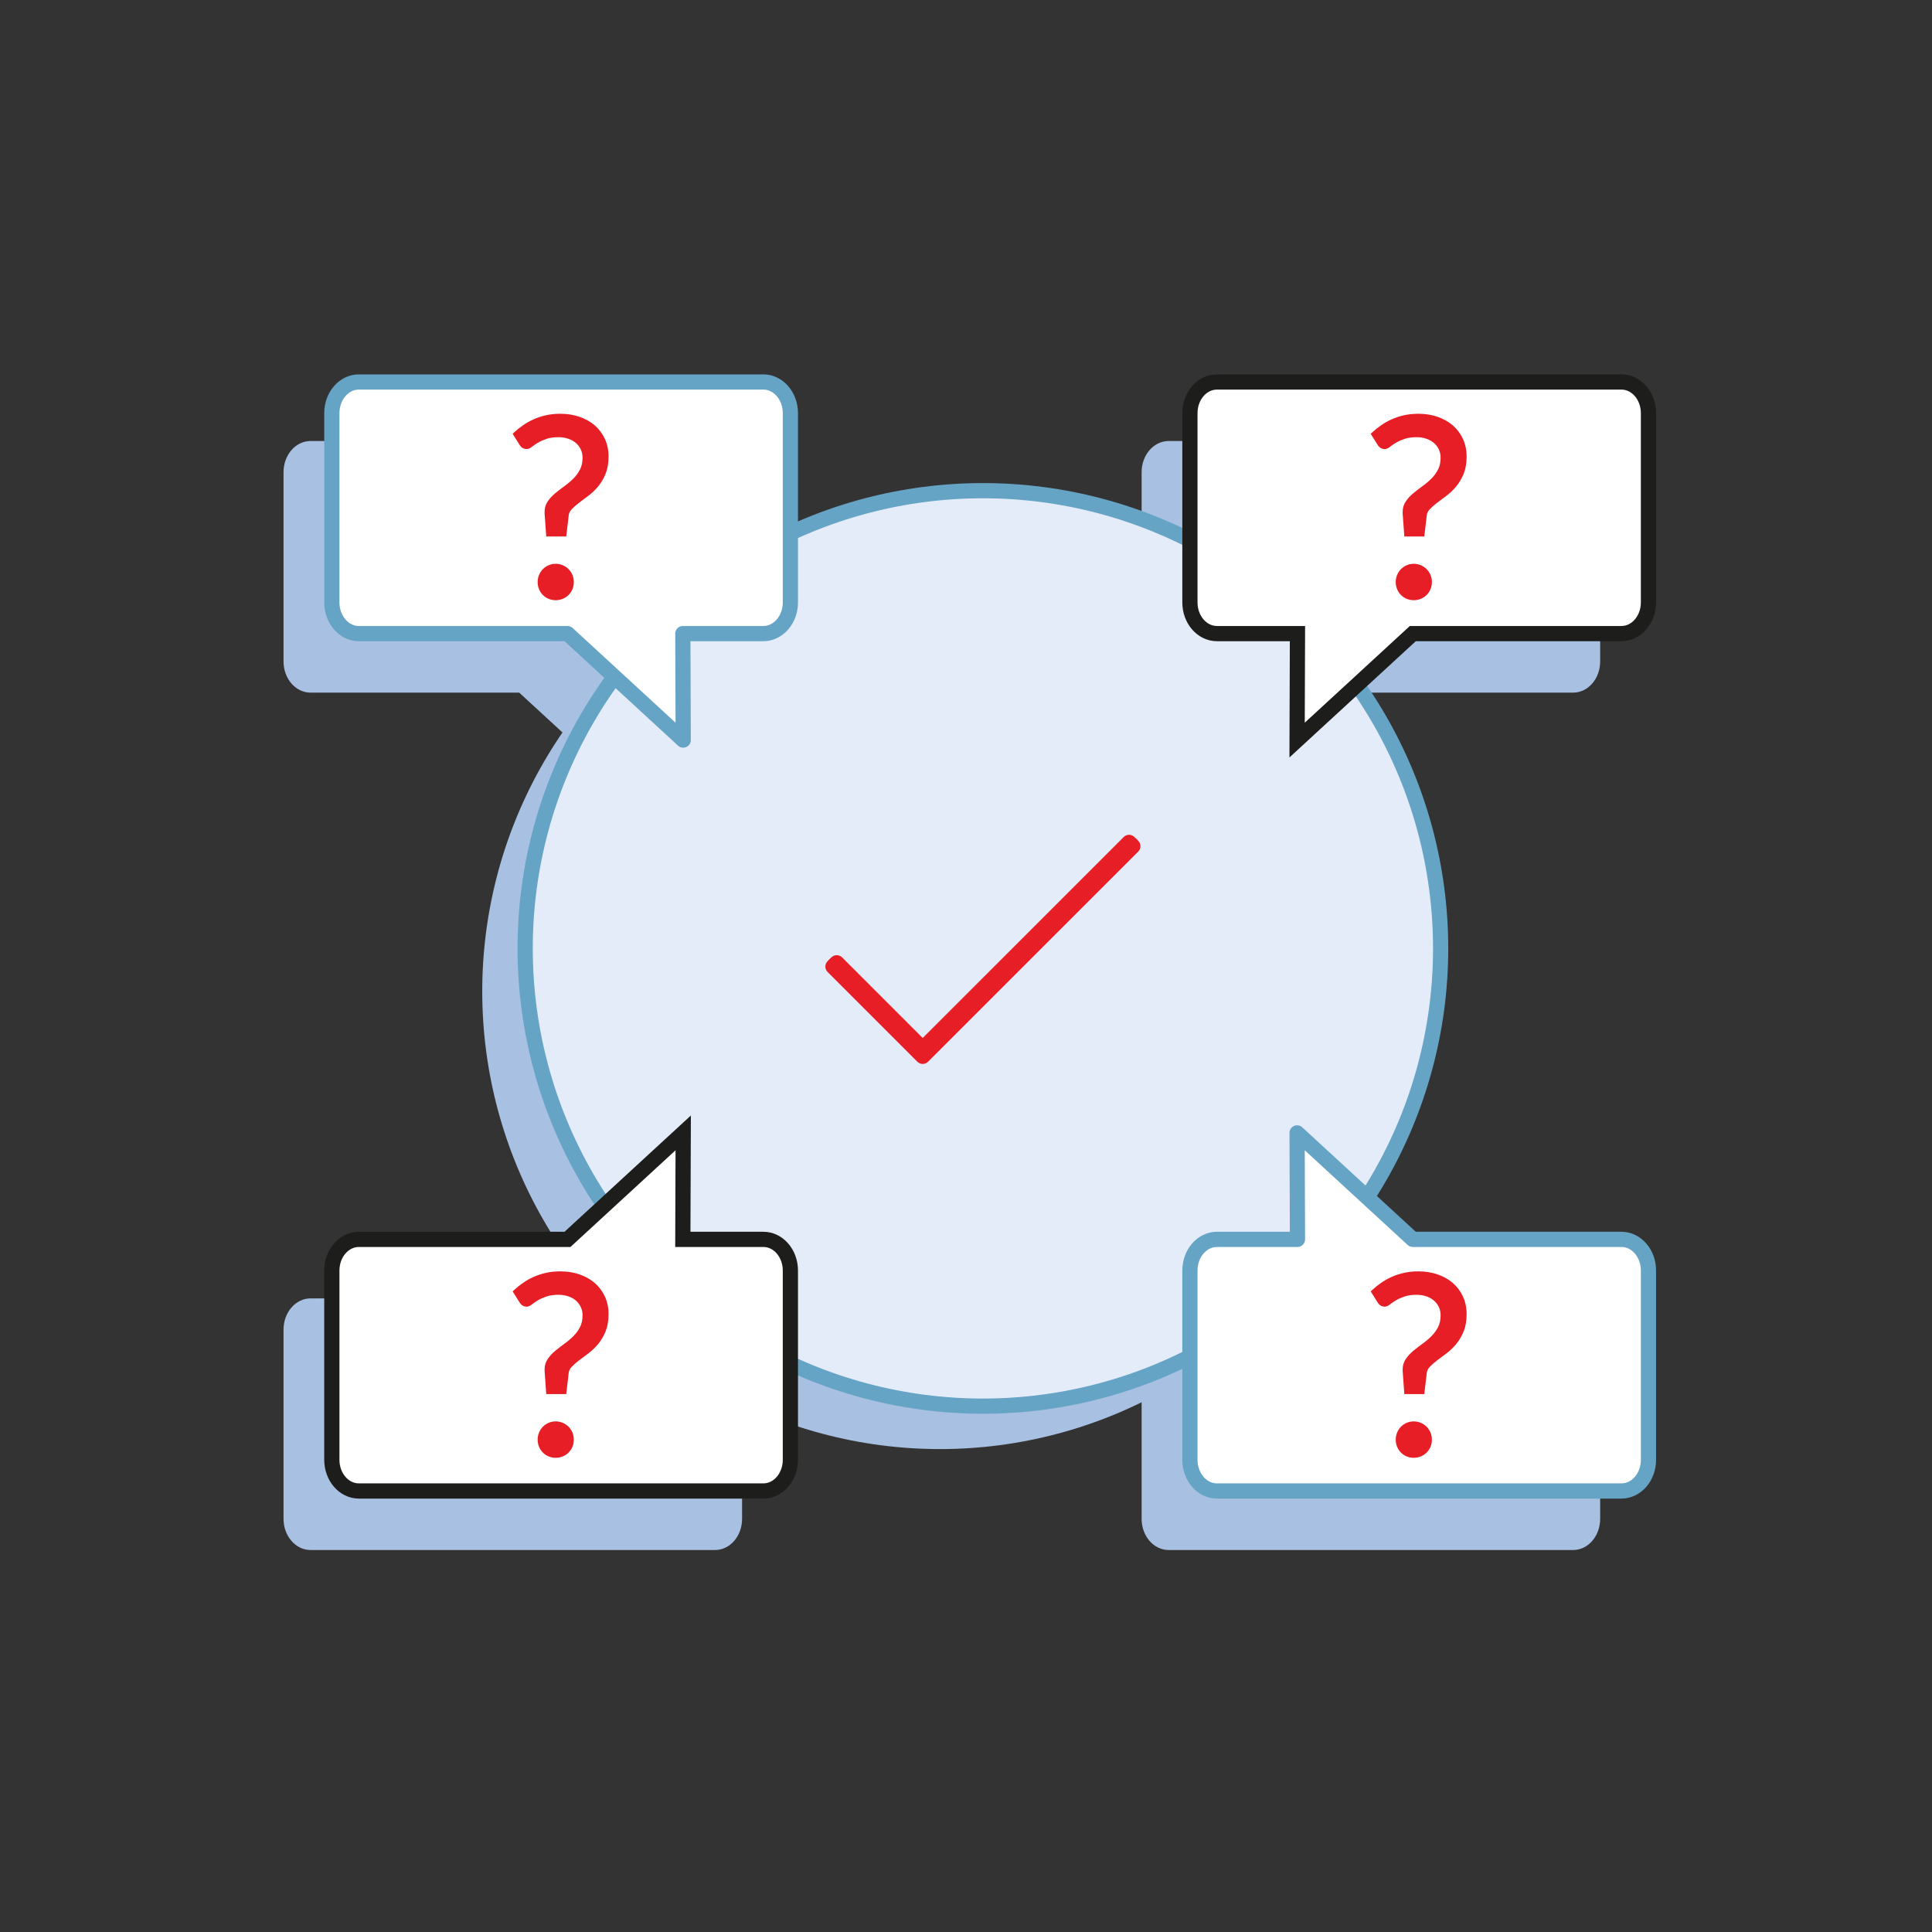 <?xml version="1.0" encoding="UTF-8"?><svg id="ICONS" xmlns="http://www.w3.org/2000/svg" viewBox="0 0 180 180"><rect x="0" y="0" width="180" height="180" fill="#333333" stroke="none"/><circle cx="87.575" cy="92.362" r="42.646" fill="#a8c0e1"/><path d="M146.566,41.088h-37.686c-1.391,0-2.518,1.3-2.518,2.903v17.637c0,1.603,1.127,2.903,2.518,2.903h7.502l-.035,9.92,10.78-9.92h19.438c1.391,0,2.518-1.3,2.518-2.903v-17.637c0-1.603-1.127-2.903-2.518-2.903Z" fill="#a8c0e1"/><path d="M146.566,144.412h-37.686c-1.391,0-2.518-1.3-2.518-2.903v-17.637c0-1.603,1.127-2.903,2.518-2.903h7.502l-.035-9.92,10.78,9.92h19.438c1.391,0,2.518,1.3,2.518,2.903v17.637c0,1.603-1.127,2.903-2.518,2.903Z" fill="#a8c0e1"/><path d="M28.934,41.088h37.686c1.391,0,2.518,1.3,2.518,2.903v17.637c0,1.603-1.127,2.903-2.518,2.903h-7.502s.035,9.92,.035,9.92l-10.78-9.92H28.934c-1.391,0-2.518-1.3-2.518-2.903v-17.637c0-1.603,1.127-2.903,2.518-2.903Z" fill="#a8c0e1"/><path d="M28.934,144.412h37.686c1.391,0,2.518-1.3,2.518-2.903v-17.637c0-1.603-1.127-2.903-2.518-2.903h-7.502s.035-9.92,.035-9.92l-10.78,9.92H28.934c-1.391,0-2.518,1.3-2.518,2.903v17.637c0,1.603,1.127,2.903,2.518,2.903Z" fill="#a8c0e1"/><circle cx="91.575" cy="88.362" r="42.646" fill="#e5ecf9" stroke="#66a4c6" stroke-miterlimit="10" stroke-width="1.417"/><path d="M151.066,35.588h-37.686c-1.391,0-2.518,1.3-2.518,2.903v17.637c0,1.603,1.127,2.903,2.518,2.903h7.502l-.035,9.92,10.78-9.92h19.438c1.391,0,2.518-1.3,2.518-2.903v-17.637c0-1.603-1.127-2.903-2.518-2.903Z" fill="#fff" stroke="#1d1d1b" stroke-miterlimit="10" stroke-width="1.417"/><path d="M151.066,138.912h-37.686c-1.391,0-2.518-1.3-2.518-2.903v-17.637c0-1.603,1.127-2.903,2.518-2.903h7.502l-.035-9.92,10.78,9.92h19.438c1.391,0,2.518,1.3,2.518,2.903v17.637c0,1.603-1.127,2.903-2.518,2.903Z" fill="#fff" stroke="#66a4c6" stroke-linecap="round" stroke-linejoin="round" stroke-width="1.417"/><path d="M33.434,35.588h37.686c1.391,0,2.518,1.3,2.518,2.903v17.637c0,1.603-1.127,2.903-2.518,2.903h-7.502s.035,9.92,.035,9.92l-10.78-9.92h-19.438c-1.391,0-2.518-1.3-2.518-2.903v-17.637c0-1.603,1.127-2.903,2.518-2.903Z" fill="#fff" stroke="#66a4c6" stroke-linecap="round" stroke-linejoin="round" stroke-width="1.417"/><path d="M33.434,138.912h37.686c1.391,0,2.518-1.3,2.518-2.903v-17.637c0-1.603-1.127-2.903-2.518-2.903h-7.502s.035-9.92,.035-9.92l-10.78,9.92h-19.438c-1.391,0-2.518,1.3-2.518,2.903v17.637c0,1.603,1.127,2.903,2.518,2.903Z" fill="#fff" stroke="#1d1d1b" stroke-miterlimit="10" stroke-width="1.417"/><polygon points="85.967 98.415 77.606 90.054 77.959 89.7 85.967 97.708 105.192 78.485 105.545 78.838 85.967 98.415" fill="none" stroke="#e71e25" stroke-linecap="round" stroke-linejoin="round" stroke-width="1.417"/><polyline points="77.783 89.878 85.967 98.062 105.368 78.661" fill="none" stroke="#e71e25" stroke-linecap="round" stroke-linejoin="round" stroke-width="1.417"/><g><path d="M51.771,55.919c-.232,0-.454-.043-.66-.128-.208-.087-.389-.208-.539-.363-.146-.149-.265-.329-.351-.531-.086-.205-.129-.43-.129-.668,0-.229,.043-.451,.128-.659,.086-.206,.204-.388,.352-.54,.15-.153,.33-.276,.535-.366,.206-.09,.43-.136,.664-.136s.458,.046,.664,.136c.204,.089,.385,.211,.537,.362,.154,.154,.275,.337,.361,.543,.085,.209,.128,.431,.128,.66,0,.238-.043,.463-.129,.667-.087,.205-.208,.385-.36,.536-.152,.152-.335,.273-.541,.359-.206,.085-.428,.128-.66,.128Zm-.878-5.934l-.154-2.145-.001-.145c0-.373,.103-.71,.304-1,.186-.269,.422-.521,.703-.754,.269-.222,.557-.443,.865-.666,.293-.212,.569-.447,.822-.7,.244-.244,.45-.527,.61-.842,.154-.301,.232-.666,.232-1.084,0-.294-.056-.552-.171-.789-.115-.235-.272-.439-.467-.604-.198-.166-.436-.296-.706-.385-.278-.092-.579-.138-.896-.138-.438,0-.815,.054-1.122,.159-.315,.109-.584,.229-.799,.358-.219,.131-.396,.251-.531,.36-.188,.153-.355,.229-.508,.229-.28,0-.51-.133-.663-.385l-.649-1.036,.15-.141c.246-.229,.521-.45,.817-.656,.301-.208,.632-.395,.985-.553,.355-.16,.744-.288,1.153-.379,.41-.092,.86-.139,1.339-.139,.63,0,1.225,.094,1.769,.278,.546,.186,1.025,.453,1.425,.796,.402,.346,.722,.77,.95,1.26,.23,.492,.347,1.051,.347,1.66,0,.612-.094,1.152-.278,1.604-.183,.444-.416,.841-.695,1.177-.281,.337-.589,.629-.914,.87-.312,.233-.605,.453-.878,.66-.259,.197-.485,.397-.673,.596-.16,.17-.249,.35-.273,.549l-.232,1.982h-1.861Z" fill="#e71e25"/><path d="M48.084,40.463c.238-.223,.501-.434,.789-.634,.288-.199,.603-.376,.945-.53,.341-.153,.71-.274,1.105-.362,.396-.089,.824-.133,1.284-.133,.607,0,1.17,.089,1.688,.265,.519,.177,.966,.427,1.342,.749,.376,.323,.672,.715,.887,1.176,.215,.46,.323,.979,.323,1.555,0,.584-.087,1.087-.26,1.51-.173,.422-.392,.793-.656,1.111-.266,.318-.555,.596-.87,.829-.314,.234-.608,.455-.881,.663-.273,.207-.507,.414-.703,.622-.195,.207-.31,.438-.34,.691l-.207,1.762h-1.406l-.138-1.912v-.127c0-.322,.086-.608,.259-.857,.173-.25,.392-.484,.657-.703,.265-.219,.549-.438,.853-.657,.303-.219,.587-.46,.853-.726,.265-.265,.483-.566,.656-.904s.26-.737,.26-1.198c0-.33-.065-.629-.196-.898-.131-.269-.308-.497-.53-.686-.223-.188-.485-.332-.789-.432-.303-.1-.628-.15-.974-.15-.468,0-.869,.058-1.203,.173s-.616,.242-.847,.381c-.23,.138-.417,.265-.56,.38-.142,.115-.259,.173-.351,.173-.192,0-.342-.088-.449-.265l-.542-.864Zm2.258,13.767c0-.199,.037-.388,.109-.564,.073-.177,.173-.33,.3-.461,.127-.13,.278-.233,.455-.311s.365-.115,.564-.115c.2,0,.388,.038,.564,.115s.33,.181,.461,.311c.131,.131,.232,.284,.306,.461,.072,.177,.109,.365,.109,.564,0,.208-.037,.397-.109,.57-.073,.173-.175,.325-.306,.455-.131,.131-.284,.232-.461,.306s-.364,.109-.564,.109c-.199,0-.388-.036-.564-.109s-.328-.175-.455-.306c-.127-.13-.227-.282-.3-.455-.072-.173-.109-.362-.109-.57Z" fill="#e71e25"/></g><g><path d="M51.771,135.819c-.232,0-.454-.043-.66-.128-.208-.087-.389-.208-.539-.363-.146-.149-.265-.329-.351-.531-.086-.205-.129-.43-.129-.668,0-.229,.043-.451,.128-.659,.086-.206,.204-.388,.352-.54,.15-.153,.33-.276,.535-.366,.206-.09,.43-.136,.664-.136s.458,.046,.664,.136c.204,.089,.385,.211,.537,.362,.154,.154,.275,.337,.361,.543,.085,.209,.128,.431,.128,.66,0,.238-.043,.463-.129,.667-.087,.205-.208,.385-.36,.536-.152,.152-.335,.273-.541,.359-.206,.085-.428,.128-.66,.128Zm-.878-5.934l-.154-2.145-.001-.145c0-.373,.103-.71,.304-1,.186-.269,.422-.521,.703-.754,.269-.222,.557-.443,.865-.666,.293-.212,.569-.447,.822-.7,.244-.244,.45-.527,.61-.842,.154-.301,.232-.666,.232-1.084,0-.294-.056-.552-.171-.789-.115-.235-.272-.439-.467-.604-.198-.166-.436-.296-.706-.385-.278-.092-.579-.138-.896-.138-.438,0-.815,.054-1.122,.159-.315,.109-.584,.229-.799,.358-.219,.131-.396,.251-.531,.36-.188,.153-.355,.229-.508,.229-.28,0-.51-.133-.663-.385l-.649-1.036,.15-.141c.246-.229,.521-.45,.817-.656,.301-.208,.632-.395,.985-.553,.355-.16,.744-.288,1.153-.379,.41-.092,.86-.139,1.339-.139,.63,0,1.225,.094,1.769,.278,.546,.186,1.025,.453,1.425,.796,.402,.346,.722,.77,.95,1.26,.23,.492,.347,1.051,.347,1.66,0,.612-.094,1.152-.278,1.604-.183,.444-.416,.841-.695,1.177-.281,.337-.589,.629-.914,.87-.312,.233-.605,.453-.878,.66-.259,.197-.485,.397-.673,.596-.16,.17-.249,.35-.273,.549l-.232,1.982h-1.861Z" fill="#e71e25"/><path d="M48.084,120.362c.238-.223,.501-.434,.789-.634,.288-.199,.603-.376,.945-.53,.341-.153,.71-.274,1.105-.362,.396-.089,.824-.133,1.284-.133,.607,0,1.17,.089,1.688,.265,.519,.177,.966,.427,1.342,.749,.376,.323,.672,.715,.887,1.176,.215,.46,.323,.979,.323,1.555,0,.584-.087,1.087-.26,1.51-.173,.422-.392,.793-.656,1.111-.266,.318-.555,.596-.87,.829-.314,.234-.608,.455-.881,.663-.273,.207-.507,.414-.703,.622-.195,.207-.31,.438-.34,.691l-.207,1.762h-1.406l-.138-1.912v-.127c0-.322,.086-.608,.259-.857,.173-.25,.392-.484,.657-.703,.265-.219,.549-.438,.853-.657,.303-.219,.587-.46,.853-.726,.265-.265,.483-.566,.656-.904s.26-.737,.26-1.198c0-.33-.065-.629-.196-.898-.131-.269-.308-.497-.53-.686-.223-.188-.485-.332-.789-.432-.303-.1-.628-.15-.974-.15-.468,0-.869,.058-1.203,.173s-.616,.242-.847,.381c-.23,.138-.417,.265-.56,.38-.142,.115-.259,.173-.351,.173-.192,0-.342-.088-.449-.265l-.542-.864Zm2.258,13.767c0-.199,.037-.388,.109-.564,.073-.177,.173-.33,.3-.461,.127-.13,.278-.233,.455-.311s.365-.115,.564-.115c.2,0,.388,.038,.564,.115s.33,.181,.461,.311c.131,.131,.232,.284,.306,.461,.072,.177,.109,.365,.109,.564,0,.208-.037,.397-.109,.57-.073,.173-.175,.325-.306,.455-.131,.131-.284,.232-.461,.306s-.364,.109-.564,.109c-.199,0-.388-.036-.564-.109s-.328-.175-.455-.306c-.127-.13-.227-.282-.3-.455-.072-.173-.109-.362-.109-.57Z" fill="#e71e25"/></g><g><path d="M131.715,55.919c-.231,0-.453-.043-.66-.128-.209-.087-.39-.209-.539-.363-.147-.15-.266-.33-.35-.532-.086-.204-.129-.429-.129-.667,0-.229,.043-.451,.128-.659,.084-.205,.202-.387,.351-.54,.149-.152,.329-.275,.534-.365,.209-.091,.433-.137,.665-.137,.235,0,.459,.046,.665,.137,.202,.088,.383,.209,.536,.361,.153,.153,.274,.335,.361,.542,.086,.21,.129,.432,.129,.661,0,.238-.043,.463-.129,.667-.088,.206-.21,.386-.361,.536-.153,.153-.336,.274-.541,.359-.204,.085-.427,.128-.66,.128Zm-.877-5.934l-.155-2.144-.001-.146c0-.374,.103-.711,.305-1.001,.184-.267,.42-.52,.702-.753,.27-.222,.558-.443,.866-.667,.291-.209,.567-.445,.821-.699,.245-.245,.451-.527,.61-.841,.154-.301,.232-.665,.232-1.085,0-.295-.056-.554-.17-.789-.114-.234-.272-.438-.468-.604-.199-.167-.437-.297-.706-.385-.278-.092-.579-.138-.895-.138-.438,0-.815,.054-1.121,.159-.318,.109-.587,.23-.801,.358-.219,.131-.396,.251-.53,.36-.193,.156-.354,.229-.509,.229-.28,0-.51-.133-.663-.385l-.648-1.036,.15-.141c.249-.232,.523-.453,.817-.656,.3-.208,.631-.395,.985-.554s.743-.287,1.154-.378c.408-.092,.858-.139,1.337-.139,.629,0,1.225,.094,1.77,.278,.545,.186,1.024,.453,1.424,.795,.403,.349,.724,.771,.951,1.261,.229,.491,.346,1.05,.346,1.66,0,.615-.094,1.155-.278,1.604-.182,.444-.415,.841-.695,1.177s-.588,.629-.912,.87c-.313,.233-.607,.453-.878,.66-.264,.199-.489,.399-.673,.595-.162,.171-.251,.351-.274,.549l-.232,1.983h-1.861Z" fill="#e71e25"/><path d="M128.03,40.463c.238-.223,.5-.434,.789-.634,.287-.199,.602-.376,.945-.53,.34-.153,.709-.274,1.105-.362,.395-.089,.824-.133,1.283-.133,.607,0,1.17,.089,1.689,.265,.518,.177,.965,.427,1.342,.749,.375,.323,.672,.715,.887,1.176,.215,.46,.322,.979,.322,1.555,0,.584-.086,1.087-.26,1.51-.172,.422-.391,.793-.656,1.111s-.555,.596-.869,.829c-.314,.234-.609,.455-.881,.663-.273,.207-.508,.414-.703,.622-.195,.207-.311,.438-.34,.691l-.207,1.762h-1.406l-.139-1.912v-.127c0-.322,.086-.608,.26-.857,.172-.25,.391-.484,.656-.703s.549-.438,.854-.657c.303-.219,.586-.46,.852-.726,.266-.265,.484-.566,.656-.904,.174-.338,.26-.737,.26-1.198,0-.33-.064-.629-.195-.898-.131-.269-.309-.497-.531-.686-.223-.188-.484-.332-.789-.432-.303-.1-.627-.15-.973-.15-.469,0-.869,.058-1.203,.173s-.617,.242-.848,.381c-.23,.138-.416,.265-.559,.38s-.26,.173-.352,.173c-.191,0-.342-.088-.449-.265l-.541-.864Zm2.258,13.767c0-.199,.037-.388,.109-.564s.172-.33,.299-.461c.127-.13,.279-.233,.455-.311,.178-.077,.365-.115,.564-.115,.201,0,.389,.038,.564,.115,.178,.077,.33,.181,.461,.311,.131,.131,.232,.284,.307,.461,.072,.177,.109,.365,.109,.564,0,.208-.037,.397-.109,.57-.074,.173-.176,.325-.307,.455-.131,.131-.283,.232-.461,.306-.176,.073-.363,.109-.564,.109-.199,0-.387-.036-.564-.109-.176-.073-.328-.175-.455-.306-.127-.13-.227-.282-.299-.455s-.109-.362-.109-.57Z" fill="#e71e25"/></g><g><path d="M131.715,135.819c-.231,0-.453-.043-.66-.128-.209-.087-.39-.209-.539-.363-.147-.15-.266-.33-.35-.532-.086-.204-.129-.429-.129-.667,0-.229,.043-.451,.128-.659,.084-.205,.202-.387,.351-.54,.149-.152,.329-.275,.534-.365,.209-.091,.433-.137,.665-.137,.235,0,.459,.046,.665,.137,.202,.088,.383,.209,.536,.361,.153,.153,.274,.335,.361,.542,.086,.21,.129,.432,.129,.661,0,.238-.043,.463-.129,.667-.088,.206-.21,.386-.361,.536-.153,.153-.336,.274-.541,.359-.204,.085-.427,.128-.66,.128Zm-.877-5.934l-.155-2.144-.001-.146c0-.374,.103-.711,.305-1.001,.184-.267,.42-.52,.702-.753,.27-.222,.558-.443,.866-.667,.291-.209,.567-.445,.821-.699,.245-.245,.451-.527,.61-.841,.154-.301,.232-.665,.232-1.085,0-.295-.056-.554-.17-.789-.114-.234-.272-.438-.468-.604-.199-.167-.437-.297-.706-.385-.278-.092-.579-.138-.895-.138-.438,0-.815,.054-1.121,.159-.318,.109-.587,.23-.801,.358-.219,.131-.396,.251-.53,.36-.193,.156-.354,.229-.509,.229-.28,0-.51-.133-.663-.385l-.648-1.036,.15-.141c.249-.232,.523-.453,.817-.656,.3-.208,.631-.395,.985-.554s.743-.287,1.154-.378c.408-.092,.858-.139,1.337-.139,.629,0,1.225,.094,1.77,.278,.545,.186,1.024,.453,1.424,.795,.403,.348,.724,.771,.951,1.261,.229,.491,.346,1.05,.346,1.66,0,.615-.094,1.155-.278,1.604-.182,.444-.415,.841-.695,1.177s-.588,.629-.912,.87c-.313,.233-.607,.453-.878,.66-.264,.199-.489,.399-.673,.595-.162,.171-.251,.351-.274,.549l-.232,1.983h-1.861Z" fill="#e71e25"/><path d="M128.03,120.362c.238-.223,.5-.434,.789-.634,.287-.199,.602-.376,.945-.53,.34-.153,.709-.274,1.105-.362,.395-.089,.824-.133,1.283-.133,.607,0,1.17,.089,1.689,.265,.518,.177,.965,.427,1.342,.749,.375,.323,.672,.715,.887,1.176,.215,.46,.322,.979,.322,1.555,0,.584-.086,1.087-.26,1.51-.172,.422-.391,.793-.656,1.111s-.555,.596-.869,.829c-.314,.234-.609,.455-.881,.663-.273,.207-.508,.414-.703,.622-.195,.207-.311,.438-.34,.691l-.207,1.762h-1.406l-.139-1.912v-.127c0-.322,.086-.608,.26-.857,.172-.25,.391-.484,.656-.703s.549-.438,.854-.657c.303-.219,.586-.46,.852-.726,.266-.265,.484-.566,.656-.904,.174-.338,.26-.737,.26-1.198,0-.33-.064-.629-.195-.898-.131-.269-.309-.497-.531-.686-.223-.188-.484-.332-.789-.432-.303-.1-.627-.15-.973-.15-.469,0-.869,.058-1.203,.173s-.617,.242-.848,.381c-.23,.138-.416,.265-.559,.38s-.26,.173-.352,.173c-.191,0-.342-.088-.449-.265l-.541-.864Zm2.258,13.767c0-.199,.037-.388,.109-.564s.172-.33,.299-.461c.127-.13,.279-.233,.455-.311,.178-.077,.365-.115,.564-.115,.201,0,.389,.038,.564,.115,.178,.077,.33,.181,.461,.311,.131,.131,.232,.284,.307,.461,.072,.177,.109,.365,.109,.564,0,.208-.037,.397-.109,.57-.074,.173-.176,.325-.307,.455-.131,.131-.283,.232-.461,.306-.176,.073-.363,.109-.564,.109-.199,0-.387-.036-.564-.109-.176-.073-.328-.175-.455-.306-.127-.13-.227-.282-.299-.455s-.109-.362-.109-.57Z" fill="#e71e25"/></g></svg>